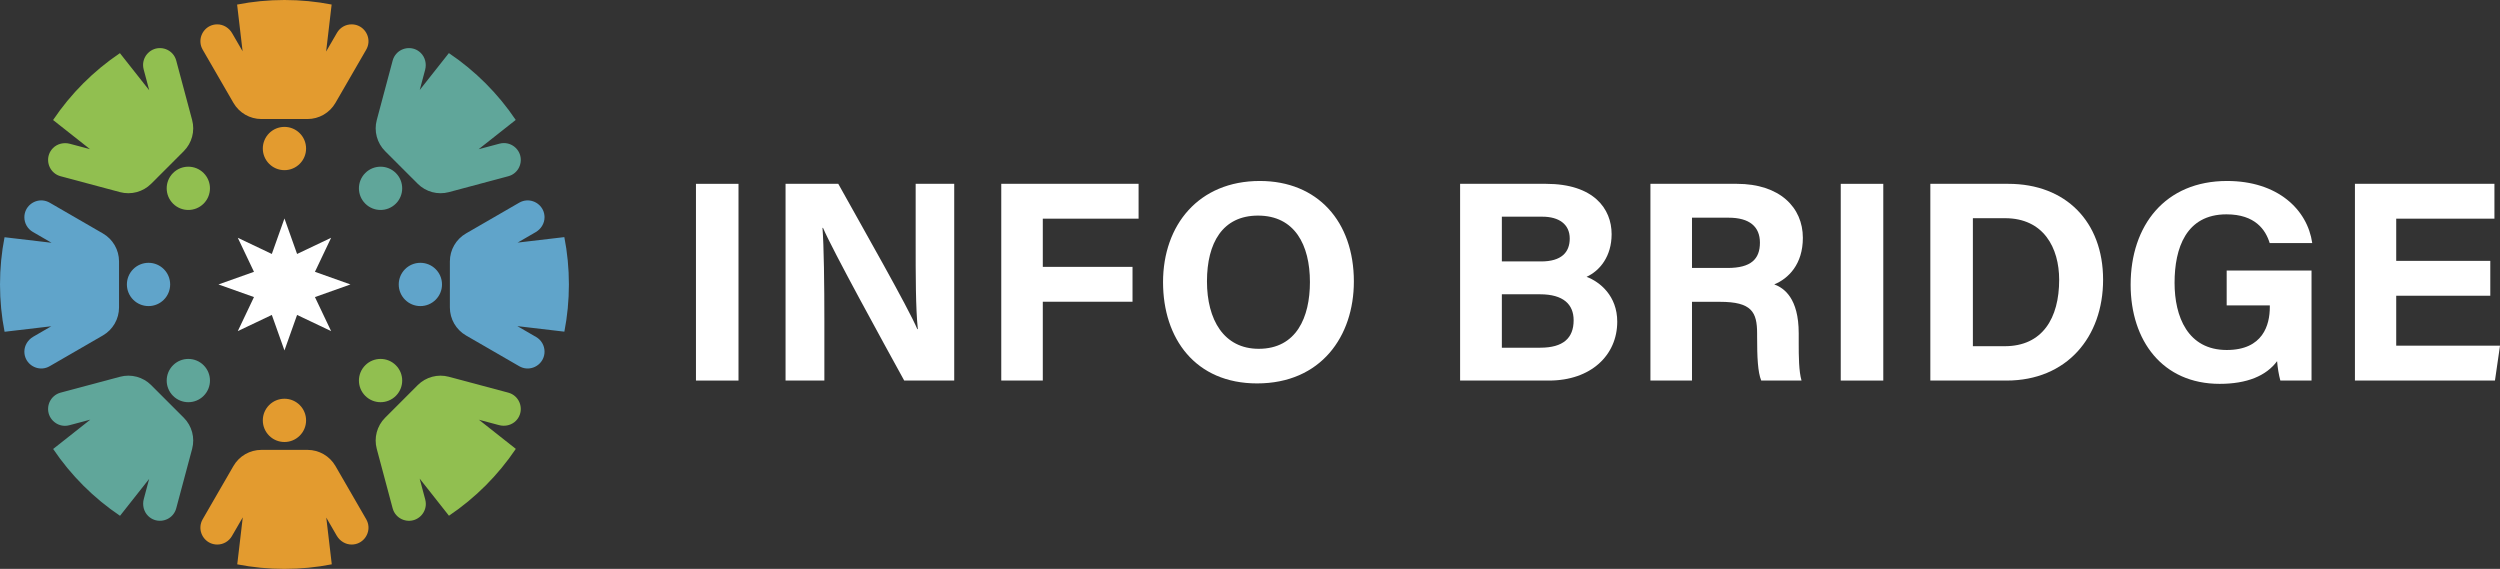<?xml version="1.0" encoding="UTF-8"?>
<svg id="Layer_1" data-name="Layer 1" xmlns="http://www.w3.org/2000/svg" viewBox="0 0 1035.117 235.544">
  <rect x="0" y="0" width="1035.117" height="235.544" fill="#333333" stroke="none"/>
  <defs>
    <style>
      .cls-1 {
      fill: #fff;
      }

      .cls-2 {
      fill: #60a4ca;
      }

      .cls-3 {
      fill: #91bf50;
      }

      .cls-4 {
      fill: #60a69a;
      }

      .cls-5 {
      fill: #e39b2f;
      }
    </style>
  </defs>
  <g id="OBJECTS">
    <g>
      <g>
        <path class="cls-2" d="M17.55,152.56c1.02-.07,2.047-.373,3.018-.936l1.963-1.132,20.069-11.599c4.136-2.392,6.683-6.802,6.683-11.572v-19.091c0-4.776-2.546-9.187-6.683-11.571l-20.069-11.607-1.963-1.133c-.971-.563-1.998-.858-3.01-.928-3.827-.267-7.471,2.729-7.471,6.978,0,1.252.331,2.448.936,3.489.598,1.048,1.47,1.935,2.546,2.561l7.773,4.502-19.464-2.293c-1.231,6.324-1.878,12.859-1.878,19.548,0,6.704.647,13.26,1.892,19.598l19.337-2.279-7.471,4.326c-2.23,1.294-3.7,3.658-3.672,6.239.042,4.213,3.665,7.161,7.463,6.901ZM21.285,135.031h.056l-.035.021s-.021-.021-.021-.021Z"/>
        <path class="cls-2" d="M61.495,126.731c-4.947,0-8.957-4.01-8.957-8.957s4.01-8.957,8.957-8.957,8.957,4.01,8.957,8.957-4.01,8.957-8.957,8.957Z"/>
      </g>
      <g>
        <path class="cls-2" d="M225.464,145.575c0-1.245-.331-2.441-.936-3.489-.598-1.041-1.47-1.935-2.553-2.554l-7.773-4.502,19.471,2.293c1.231-6.324,1.878-12.859,1.878-19.548,0-6.704-.647-13.26-1.892-19.598l-19.337,2.272,7.471-4.326c2.23-1.287,3.7-3.658,3.672-6.232-.042-4.207-3.665-7.161-7.463-6.901-1.013.07-2.04.366-3.018.928l-1.963,1.133-20.076,11.607c-4.129,2.385-6.675,6.795-6.675,11.571v19.091c0,4.769,2.546,9.18,6.675,11.572l20.076,11.599,1.963,1.132c.971.563,1.998.865,3.018.936,3.82.26,7.463-2.729,7.463-6.985ZM214.202,100.521l.035-.021.028.021h-.063Z"/>
        <path class="cls-2" d="M174.054,108.817c4.947,0,8.957,4.01,8.957,8.957s-4.01,8.957-8.957,8.957-8.957-4.01-8.957-8.957,4.01-8.957,8.957-8.957Z"/>
      </g>
      <g>
        <path class="cls-5" d="M138.892,42.599l11.6-20.069,1.132-1.963c.563-.971.865-1.998.935-3.018.26-3.82-2.729-7.463-6.985-7.463-1.245,0-2.448.331-3.489.928-1.041.605-1.928,1.47-2.553,2.554l-4.502,7.773,2.286-19.464c-6.324-1.231-12.858-1.878-19.541-1.878-6.704,0-13.26.647-19.597,1.892l2.272,19.337-4.326-7.47c-1.287-2.237-3.658-3.7-6.233-3.672-4.213.042-7.161,3.665-6.894,7.463.063,1.02.366,2.047.928,3.018l1.119,1.941,11.614,20.09c2.391,4.136,6.802,6.683,11.572,6.683h19.091c4.769,0,9.18-2.546,11.572-6.683ZM100.52,21.342l-.021-.035.021-.021v.056Z"/>
        <path class="cls-5" d="M108.817,61.495c0-4.947,4.01-8.957,8.957-8.957s8.957,4.01,8.957,8.957-4.01,8.957-8.957,8.957-8.957-4.01-8.957-8.957Z"/>
      </g>
      <g>
        <path class="cls-5" d="M117.775,235.544c6.704,0,13.26-.647,19.597-1.892l-2.279-19.337,4.326,7.478c1.294,2.23,3.658,3.7,6.239,3.672,4.213-.042,7.161-3.665,6.9-7.463-.07-1.02-.373-2.047-.935-3.018l-1.132-1.962-11.6-20.076c-2.391-4.129-6.802-6.675-11.572-6.675h-19.091c-4.769,0-9.18,2.546-11.572,6.675l-11.614,20.097-1.119,1.941c-.563.971-.865,1.998-.928,3.011-.275,3.827,2.722,7.47,6.971,7.47,1.245,0,2.447-.331,3.489-.936,1.048-.605,1.935-1.477,2.56-2.553l4.502-7.773-2.286,19.464c6.324,1.231,12.858,1.878,19.541,1.878ZM135.03,214.202l.021.035-.021.028v-.063Z"/>
        <circle class="cls-5" cx="117.775" cy="174.053" r="8.957"/>
      </g>
      <g>
        <path class="cls-4" d="M185.861,79.55l22.397-5.993,2.188-.584c1.09-.288,2.026-.802,2.793-1.477,2.891-2.511,3.355-7.203.344-10.207-1.329-1.33-3.116-2.047-4.945-2.047-.598,0-1.203.077-1.794.232l-8.68,2.314,15.37-12.134c-7.344-10.917-16.763-20.329-27.68-27.673l-12.064,15.278,2.23-8.343c.661-2.49.028-5.205-1.815-7.006-3.011-2.947-7.66-2.476-10.151.401-.675.767-1.196,1.702-1.484,2.793l-.584,2.188-5.986,22.397c-1.238,4.608.085,9.525,3.461,12.901l5.979,5.986,7.513,7.513c3.376,3.376,8.293,4.692,12.908,3.461ZM173.77,37.344h.028l-.042.042s.014-.042.014-.042Z"/>
        <path class="cls-4" d="M151.236,71.645c3.498-3.498,9.17-3.498,12.668,0,3.498,3.498,3.498,9.17,0,12.668-3.498,3.498-9.17,3.498-12.668,0-3.498-3.498-3.498-9.17,0-12.668Z"/>
      </g>
      <g>
        <path class="cls-4" d="M61.345,213.64c3.011,2.947,7.66,2.469,10.157-.408.668-.767,1.182-1.702,1.47-2.786l.577-2.167,6-22.418c1.231-4.614-.085-9.531-3.461-12.908l-13.499-13.499c-3.369-3.369-8.293-4.692-12.901-3.454l-22.397,5.986-2.188.584c-1.09.288-2.026.809-2.793,1.484-2.891,2.511-3.355,7.196-.344,10.207,1.329,1.329,3.109,2.047,4.931,2.047.605,0,1.21-.077,1.808-.239l8.68-2.314-15.377,12.141c7.351,10.91,16.763,20.322,27.687,27.666l12.056-15.271-2.223,8.343c-.661,2.49-.028,5.198,1.815,7.006ZM61.788,198.165l-.007.035-.035.007s.042-.042.042-.042Z"/>
        <path class="cls-4" d="M84.313,163.903c-3.498,3.498-9.17,3.498-12.668,0s-3.498-9.17,0-12.668c3.498-3.498,9.17-3.498,12.668,0,3.498,3.498,3.498,9.169,0,12.668Z"/>
      </g>
      <g>
        <path class="cls-3" d="M174.262,213.584c1.33-1.329,2.047-3.109,2.047-4.938,0-.598-.077-1.21-.239-1.808l-2.314-8.673,12.134,15.37c10.917-7.344,20.329-16.763,27.68-27.68l-15.278-12.064,8.343,2.23c2.49.661,5.198.028,7.006-1.815,2.941-3.011,2.469-7.653-.401-10.15-.767-.675-1.703-1.196-2.793-1.484l-2.188-.584-22.397-5.986c-4.614-1.238-9.531.084-12.908,3.454l-5.979,5.986-7.513,7.513c-3.376,3.376-4.699,8.293-3.461,12.908l5.986,22.397.584,2.188c.288,1.09.809,2.026,1.484,2.793,2.511,2.891,7.196,3.348,10.207.345ZM198.165,173.756l.035.014.007.028-.042-.042Z"/>
        <path class="cls-3" d="M163.904,151.236c3.498,3.498,3.498,9.169,0,12.668-3.498,3.498-9.17,3.498-12.668,0-3.498-3.498-3.498-9.17,0-12.668,3.498-3.498,9.17-3.498,12.668,0Z"/>
      </g>
      <g>
        <path class="cls-3" d="M62.59,76.089l5.986-5.979,1.534-1.534,5.979-5.986c3.376-3.376,4.692-8.293,3.461-12.901l-6-22.418-.577-2.167c-.288-1.09-.802-2.026-1.47-2.793-2.518-2.891-7.21-3.355-10.214-.345-1.33,1.33-2.047,3.116-2.047,4.945,0,.598.077,1.203.232,1.794l2.314,8.681-12.134-15.377c-10.917,7.351-20.329,16.763-27.673,27.687l15.278,12.057-8.343-2.223c-2.49-.661-5.205-.028-7.006,1.815-2.947,3.004-2.469,7.66.408,10.151.767.675,1.702,1.189,2.785,1.477l2.188.584,22.397,5.993c4.608,1.231,9.532-.085,12.901-3.461ZM37.344,61.782v-.035l.042.042-.042-.007Z"/>
        <path class="cls-3" d="M71.645,84.312c-3.498-3.498-3.498-9.17,0-12.668,3.498-3.498,9.17-3.498,12.668,0,3.498,3.498,3.498,9.17,0,12.668-3.498,3.498-9.17,3.498-12.668,0Z"/>
      </g>
      <polygon class="cls-1" points="117.778 90.452 123.006 105.153 137.098 98.454 130.4 112.546 145.101 117.774 130.4 123.002 137.098 137.094 123.006 130.395 117.778 145.096 112.55 130.395 98.458 137.094 105.157 123.002 90.456 117.774 105.157 112.546 98.458 98.454 112.55 105.153 117.778 90.452"/>
    </g>
  </g>
  <g>
    <path class="cls-1" d="M305.773,76.115v81.456h-17.613v-81.456h17.613Z"/>
    <path class="cls-1" d="M325.256,157.571v-81.456h21.829c10.174,18.289,28.979,51.275,32.721,60.151h.223c-.917-8.501-.903-22.646-.903-36.012v-24.14h15.963v81.456h-20.704c-8.752-15.916-29.589-53.81-33.624-63.219h-.222c.591,7.125.785,23.856.785,38.445v24.773h-16.067Z"/>
    <path class="cls-1" d="M414.573,76.115h56.856v14.435h-39.659v19.959h37.149v14.435h-37.149v32.626h-17.197v-81.456Z"/>
    <path class="cls-1" d="M560.562,116.564c0,22.671-13.611,42.188-40.067,42.188-25.564,0-38.942-18.578-38.942-41.91,0-23.705,14.778-41.909,40.081-41.909,23.829,0,38.929,16.696,38.929,41.631ZM499.742,116.488c0,15.902,6.979,27.933,21.419,27.933,15.665,0,21.212-13.118,21.212-27.635,0-15.409-6.312-27.52-21.495-27.52-14.715,0-21.136,11.363-21.136,27.223Z"/>
    <path class="cls-1" d="M604.55,76.115h35.589c19.681,0,27.148,10.261,27.148,20.842,0,9.182-4.867,15.146-10.368,17.66,5.491,2.07,12.697,7.859,12.697,18.568,0,13.94-10.949,24.386-28.275,24.386h-36.79v-81.456ZM638.117,108.245c8.367,0,11.826-3.756,11.826-9.477,0-5.969-4.527-9.049-11.321-9.049h-16.784v18.526h16.279ZM621.837,143.966h15.891c9.518,0,13.831-3.978,13.831-11.363,0-6.564-4.238-10.754-13.929-10.754h-15.793v22.117Z"/>
    <path class="cls-1" d="M700.566,124.968v32.602h-17.212v-81.456h35.792c17.761,0,27.322,9.783,27.322,22.363,0,10.932-5.95,16.848-11.838,19.273,4.034,1.488,10.122,5.689,10.122,20.27v4.021c0,5.478.047,11.715,1.167,15.529h-16.691c-1.432-3.545-1.701-9.641-1.701-18.29v-1.19c0-8.906-2.249-13.122-15.377-13.122h-11.584ZM700.566,110.949h14.767c9.644,0,13.361-3.667,13.361-10.48,0-6.624-4.328-10.334-12.941-10.334h-15.187v20.814Z"/>
    <path class="cls-1" d="M779.768,76.115v81.456h-17.613v-81.456h17.613Z"/>
    <path class="cls-1" d="M799.251,76.115h32.299c23.726,0,39.23,15.624,39.23,39.707,0,23.757-15.047,41.749-39.973,41.749h-31.557v-81.456ZM816.865,143.342h13.207c15.616,0,22.52-11.614,22.52-27.479,0-13.307-6.464-25.521-22.416-25.521h-13.31v53Z"/>
    <path class="cls-1" d="M957.08,157.571h-12.909c-.681-2.505-1.125-5.303-1.347-8.032-4.514,6.087-12.469,9.394-23.79,9.394-23.644,0-36.852-17.869-36.852-41.068,0-24.485,14.244-42.931,39.921-42.931,20.961,0,33.296,11.83,35.27,25.719h-17.613c-1.672-5.456-5.976-11.906-17.894-11.906-16.724,0-21.495,13.987-21.495,28.348,0,14.016,5.457,27.818,21.604,27.818,15.06,0,17.833-10.452,17.833-17.74v-.737h-17.86v-14.437h35.133v45.573Z"/>
    <path class="cls-1" d="M1031.099,122.44h-38.954v20.694h42.972l-2.09,14.437h-57.976v-81.456h57.759v14.435h-40.665v17.453h38.954v14.437Z"/>
  </g>
</svg>